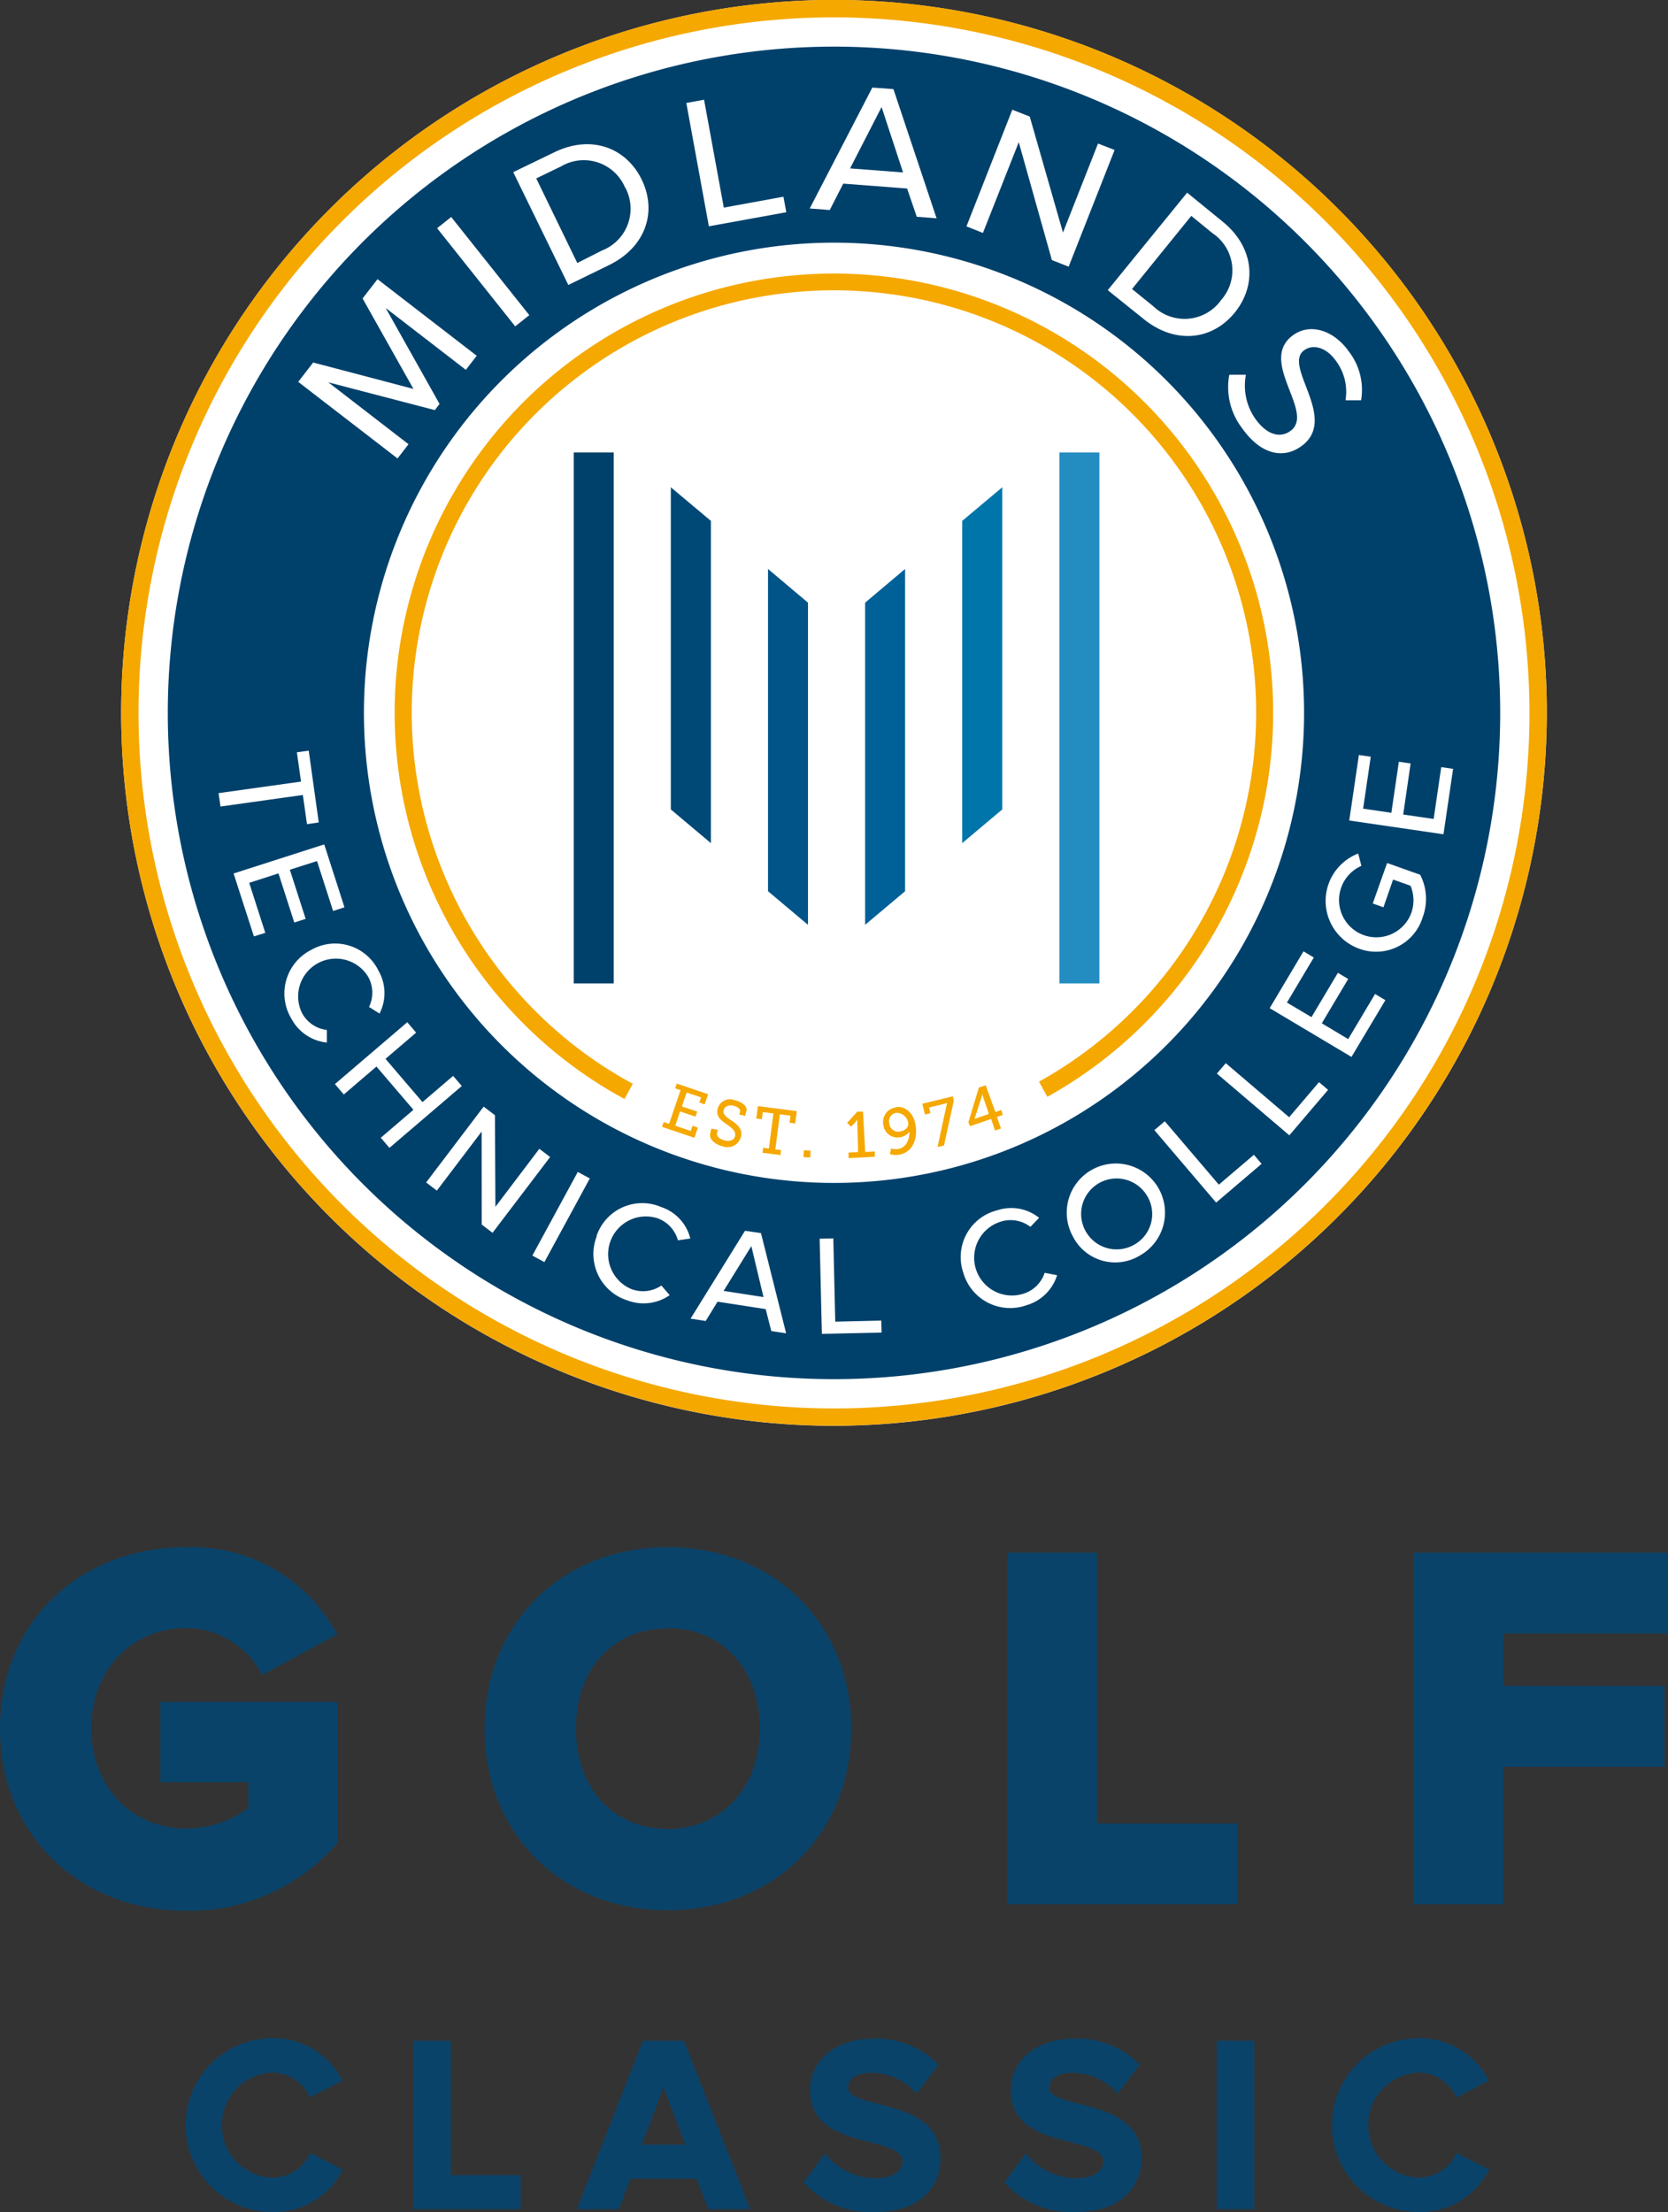 <svg xmlns="http://www.w3.org/2000/svg" xmlns:xlink="http://www.w3.org/1999/xlink" viewBox="0 0 173.16 229.62"><rect x="0" y="0" width="173.16" height="229.62" fill="#333333" stroke="none"/><defs><style>.a{fill:none;}.b{clip-path:url(#a);}.c{fill:#fff;}.d{fill:#f5a800;}.e{fill:#00416b;}.f{fill:#238dc1;}.g{fill:#0075a9;}.h{fill:#006098;}.i{fill:#005487;}.j{fill:#004876;}.k{fill:#0a436a;}</style><clipPath id="a" transform="translate(0 0)"><rect class="a" x="12.58" width="147.99" height="147.99"/></clipPath></defs><g class="b"><path class="c" d="M86.58,148a74,74,0,1,1,74-74,74.08,74.08,0,0,1-74,74" transform="translate(0 0)"/><path class="d" d="M64.83,114.08l.86-1.58a43.83,43.83,0,1,1,42.17-.22l.87,1.57a45.6,45.6,0,1,0-43.9.23" transform="translate(0 0)"/><path class="e" d="M86.58,122.79A48.8,48.8,0,1,1,135.38,74a48.79,48.79,0,0,1-48.8,48.79m0-117.95A69.16,69.16,0,1,0,155.74,74,69.16,69.16,0,0,0,86.58,4.84" transform="translate(0 0)"/><path class="d" d="M86.58,1.8A72.2,72.2,0,1,0,158.78,74,72.28,72.28,0,0,0,86.58,1.8m0,146.19a74,74,0,1,1,74-74,74.08,74.08,0,0,1-74,74" transform="translate(0 0)"/></g><polygon class="c" points="48.36 38.39 40.04 31.97 45.63 41.93 45.14 42.57 34.09 39.69 42.41 46.11 41.27 47.59 30.96 39.64 32.51 37.63 42.92 40.37 37.64 30.98 39.19 28.98 49.49 36.93 48.36 38.39"/><rect class="c" x="49.23" y="21.69" width="1.87" height="13.02" transform="translate(-6.65 37.37) rotate(-38.51)"/><g class="b"><path class="c" d="M64.9,19.49a4.65,4.65,0,0,0-6.65-2.22l-2.58,1.25,4.26,8.78L62.5,26a4.65,4.65,0,0,0,2.4-6.55M59,29.58,53.28,17.87l4.26-2.06c3.83-1.87,7.47-.48,9.08,2.84s.43,7-3.4,8.87Z" transform="translate(0 0)"/></g><polygon class="c" points="73.59 23.49 71.25 10.69 73.09 10.35 75.14 21.55 81.33 20.42 81.63 22.03 73.59 23.49"/><path class="c" d="M91.52,11.11l-3.27,6.37,5.5.42Zm1.23-1.86,4.48,13.41-2.06-.16-1-2.93-6.63-.51L86.14,21.8l-2.08-.16,6.5-12.55Z" transform="translate(0 0)"/><polygon class="c" points="109.2 27 105.76 14.76 102.04 24.18 100.33 23.5 105.09 11.39 106.9 12.1 110.35 24.14 113.99 14.9 115.71 15.57 110.94 27.68 109.2 27"/><g class="b"><path class="c" d="M126.7,31.22a4.64,4.64,0,0,0-.81-7l-2.22-1.81L117.52,30l2.22,1.8a4.67,4.67,0,0,0,7-.61M115,30.12,123.24,20l3.68,3c3.31,2.68,3.59,6.57,1.27,9.44s-6.16,3.35-9.47.67Z" transform="translate(0 0)"/><path class="c" d="M127.63,38.9h1.71a6,6,0,0,0,.95,4.53c1.31,1.86,2.7,2,3.65,1.32,2.71-1.9-3.49-7.32.36-10,1.77-1.23,4.19-.45,5.73,1.74a6.51,6.51,0,0,1,1.27,5.06l-1.62,0a5.36,5.36,0,0,0-1-4.1c-.93-1.33-2.3-1.79-3.28-1.1-2.31,1.62,3.68,7.16-.35,10-1.8,1.27-4.13.91-6.13-1.94a7,7,0,0,1-1.32-5.43" transform="translate(0 0)"/></g><polygon class="c" points="22.69 82.33 31.25 81.13 30.82 78.09 32.05 77.92 33.09 85.37 31.87 85.55 31.44 82.52 22.89 83.72 22.69 82.33"/><polygon class="c" points="24.25 90.67 33.66 87.65 35.76 94.18 34.58 94.56 32.91 89.38 30.09 90.28 31.73 95.38 30.55 95.76 28.91 90.66 25.87 91.64 27.54 96.83 26.36 97.2 24.25 90.67"/><g class="b"><path class="c" d="M32.26,98.63a5,5,0,0,1,7.05,2.17,4.64,4.64,0,0,1,.09,4.41l-1.09-.69a3.4,3.4,0,0,0-.09-3.13,3.92,3.92,0,0,0-6.87,3.76,3.35,3.35,0,0,0,2.58,1.76v1.31a4.71,4.71,0,0,1-3.68-2.48,5.07,5.07,0,0,1,2-7.11" transform="translate(0 0)"/></g><polygon class="c" points="39.53 118.1 42.92 115.2 39.08 110.71 35.69 113.61 34.77 112.53 42.28 106.11 43.2 107.19 40.02 109.91 43.86 114.4 47.04 111.68 47.94 112.73 40.43 119.15 39.53 118.1"/><polygon class="c" points="50.01 127.11 50 117.46 45.35 123.59 44.24 122.74 50.21 114.87 51.38 115.76 51.43 125.27 55.99 119.25 57.11 120.1 51.13 127.97 50.01 127.11"/><rect class="c" x="53.31" y="125.6" width="9.88" height="1.42" transform="translate(-80.55 117.25) rotate(-61.5)"/><g class="b"><path class="c" d="M61.93,128.3a5,5,0,0,1,6.73-3,4.6,4.6,0,0,1,3,3.26l-1.28.19a3.38,3.38,0,0,0-2.12-2.29,3.92,3.92,0,0,0-2.71,7.35,3.38,3.38,0,0,0,3.11-.37l.86,1a4.73,4.73,0,0,1-4.4.54,5.05,5.05,0,0,1-3.16-6.68" transform="translate(0 0)"/></g><path class="c" d="M78,129.35,75.12,134l4.14.64ZM79,128l2.61,10.4-1.54-.23-.58-2.28-5-.77-1.23,2-1.57-.24,5.65-9.12Z" transform="translate(0 0)"/><polygon class="c" points="85.32 138.46 85.09 128.58 86.51 128.55 86.71 137.19 91.49 137.08 91.52 138.32 85.32 138.46"/><g class="b"><path class="c" d="M100,132.1a5,5,0,0,1,3.53-6.47,4.62,4.62,0,0,1,4.34.78l-.9.94a3.37,3.37,0,0,0-3.08-.54,3.92,3.92,0,0,0,2.32,7.49,3.37,3.37,0,0,0,2.24-2.18l1.29.25a4.69,4.69,0,0,1-3.16,3.11A5.06,5.06,0,0,1,100,132.1" transform="translate(0 0)"/><path class="c" d="M119,124a3.68,3.68,0,1,0-1.27,5.21A3.64,3.64,0,0,0,119,124m-7.64,4.31a5.1,5.1,0,1,1,7,2,4.93,4.93,0,0,1-7-2" transform="translate(0 0)"/></g><polygon class="c" points="126.25 124.83 119.84 117.31 120.92 116.39 126.53 122.97 130.17 119.87 130.97 120.81 126.25 124.83"/><polygon class="c" points="133.85 117.85 126.33 111.44 127.25 110.36 133.83 115.97 136.93 112.33 137.87 113.13 133.85 117.85"/><polygon class="c" points="140.3 109.71 131.81 104.65 135.32 98.75 136.39 99.39 133.6 104.07 136.15 105.58 138.89 100.98 139.96 101.62 137.22 106.22 139.96 107.86 142.75 103.18 143.82 103.82 140.3 109.71"/><g class="b"><path class="c" d="M141,98.44a5.27,5.27,0,0,1,0-9.84l.33,1.28a3.87,3.87,0,1,0,5.18,4.89,3.93,3.93,0,0,0-.08-2.83l-1.81-.64-1,2.88-1.11-.4,1.49-4.2,3.43,1.22a5.44,5.44,0,0,1,.27,4.39A5.06,5.06,0,0,1,141,98.44" transform="translate(0 0)"/></g><polygon class="c" points="149.85 86.6 140.07 85.17 141.07 78.37 142.3 78.55 141.51 83.94 144.44 84.37 145.22 79.07 146.44 79.25 145.67 84.55 148.83 85.01 149.62 79.63 150.85 79.81 149.85 86.6"/><polygon class="d" points="68.9 116.47 69.46 116.66 70.65 113.16 70.09 112.97 70.26 112.48 73.51 113.58 73.15 114.63 72.6 114.44 72.78 113.91 71.28 113.41 70.79 114.85 72.38 115.39 72.2 115.91 70.6 115.37 70.1 116.85 71.71 117.4 71.9 116.86 72.45 117.05 72.09 118.11 68.73 116.97 68.9 116.47"/><g class="b"><path class="d" d="M74.52,117.28l-.08.34c-.08.34.31.65.8.76s1,0,1.08-.49-.38-.84-.9-1.2-1.12-.77-.92-1.59a1.32,1.32,0,0,1,1.77-.9c.69.16,1.34.59,1.22,1.09l-.13.54-.61-.14.08-.32c.06-.27-.32-.51-.7-.6s-.86,0-1,.45.31.76.79,1.08,1.23.83,1,1.69a1.43,1.43,0,0,1-1.89,1c-.72-.17-1.45-.68-1.3-1.34l.11-.49Z" transform="translate(0 0)"/></g><polygon class="d" points="79.23 119.14 79.82 119.22 80.29 115.58 79.19 115.44 79.09 116.17 78.51 116.1 78.68 114.82 82.72 115.34 82.55 116.62 81.97 116.54 82.06 115.81 80.96 115.67 80.49 119.31 81.08 119.38 81.02 119.9 79.16 119.66 79.23 119.14"/><rect class="d" x="83.42" y="119.42" width="0.71" height="0.7" transform="translate(-40.28 197.06) rotate(-86.95)"/><g class="b"><path class="d" d="M88.08,119.64l1-.06L89,116.49v-.28h0a1.51,1.51,0,0,1-.21.28l-.42.46-.43-.39L89,115.39l.59,0,.23,4.19,1-.06,0,.55-2.72.15Z" transform="translate(0 0)"/><path class="d" d="M93.45,117.45c.52-.08.9-.47.84-.85a1.24,1.24,0,0,0-1.24-1.09.89.89,0,0,0-.73,1.11.93.93,0,0,0,1.13.83M93,114.92c1-.14,1.87.63,2.06,1.94s-.26,2.76-1.74,3a2.15,2.15,0,0,1-.94-.06l.13-.59a1.55,1.55,0,0,0,.71.06c.87-.12,1.2-1,1.19-1.8h0a1.45,1.45,0,0,1-1,.58,1.47,1.47,0,0,1-1.71-1.3,1.52,1.52,0,0,1,1.32-1.8" transform="translate(0 0)"/><path class="d" d="M98.26,114.74a.91.91,0,0,1,.08-.26v0a1.84,1.84,0,0,1-.26.09l-1.63.39.14.59-.57.14-.27-1.12,3.17-.77.1.44L98,118.9l-.67.16Z" transform="translate(0 0)"/><path class="d" d="M101.17,116.14h0l1.49-.51-.6-1.76a1.87,1.87,0,0,1-.09-.35h0a2.61,2.61,0,0,1-.07.36Zm-.64.36,1.09-3.61.71-.24,1,2.78.61-.21.17.51-.61.21.41,1.2-.61.21-.41-1.2-2.18.75Z" transform="translate(0 0)"/></g><rect class="f" x="109.98" y="46.97" width="4.15" height="55.11"/><rect class="e" x="59.56" y="46.97" width="4.15" height="55.11"/><polygon class="g" points="104.05 50.58 104.05 84.02 99.89 87.52 99.89 54.07 104.05 50.58"/><polygon class="h" points="93.96 59.06 93.96 92.51 89.81 96 89.81 62.56 93.96 59.06"/><polygon class="i" points="83.88 62.56 83.88 96 79.73 92.51 79.73 59.06 83.88 62.56"/><polygon class="j" points="73.8 54.07 73.8 87.52 69.64 84.02 69.64 50.58 73.8 54.07"/><path class="k" d="M1,179.44c0-10.94,8.29-17.89,18.41-17.89a16.16,16.16,0,0,1,14.31,7.73l-6.12,3.32a9.78,9.78,0,0,0-8.19-4.51c-6.28,0-10.84,4.82-10.84,11.35s4.56,11.36,10.84,11.36a11.69,11.69,0,0,0,7.36-2.64V184H17.6v-6.43H34.1v13.27a19.19,19.19,0,0,1-14.73,6.54C9.25,197.39,1,190.34,1,179.44Z" transform="translate(0 0)"/><path class="k" d="M19.37,198.34C8.15,198.34,0,190.4,0,179.44S8.15,160.6,19.37,160.6a17.06,17.06,0,0,1,15.12,8.17l.55.86-7.8,4.23-.48-.75A8.88,8.88,0,0,0,19.37,169c-5.73,0-9.89,4.38-9.89,10.4s4.16,10.41,9.89,10.41a11.13,11.13,0,0,0,6.41-2.13V185H16.65v-8.34h18.4v14.6l-.24.27A20.18,20.18,0,0,1,19.37,198.34Zm0-35.83c-10.12,0-17.46,7.12-17.46,16.93s7.34,17,17.46,17a18.27,18.27,0,0,0,13.77-6V178.53H18.56v4.52h9.13v5.52l-.31.29a12.73,12.73,0,0,1-8,2.9c-6.84,0-11.8-5.18-11.8-12.32s5-12.31,11.8-12.31a10.78,10.78,0,0,1,8.48,4.22l4.45-2.41A15.17,15.17,0,0,0,19.37,162.51Z" transform="translate(0 0)"/><path class="k" d="M51.26,179.44c0-10.42,7.63-17.89,18.05-17.89s18.1,7.47,18.1,17.89-7.62,17.9-18.1,17.9S51.26,189.87,51.26,179.44Zm28.58,0c0-6.48-4.15-11.35-10.53-11.35S58.83,173,58.83,179.44s4.1,11.36,10.48,11.36S79.84,185.87,79.84,179.44Z" transform="translate(0 0)"/><path class="k" d="M69.31,198.29c-11,0-19-7.93-19-18.85s8-18.84,19-18.84,19.06,7.92,19.06,18.84S80.35,198.29,69.31,198.29Zm0-35.78c-9.9,0-17.09,7.12-17.09,16.93s7.19,16.94,17.09,16.94,17.15-7.12,17.15-16.94S79.25,162.51,69.31,162.51Zm0,29.25c-6.73,0-11.43-5.07-11.43-12.32s4.7-12.31,11.43-12.31,11.48,5.06,11.48,12.31S76,191.76,69.31,191.76Zm0-22.72c-5.69,0-9.52,4.18-9.52,10.4s3.91,10.41,9.52,10.41,9.57-4.28,9.57-10.41S75,169,69.31,169Z" transform="translate(0 0)"/><path class="k" d="M105.56,196.71V162.12h7.37v28.11h14.62v6.48Z" transform="translate(0 0)"/><path class="k" d="M128.51,197.67h-23.9v-36.5h9.27v28.11h14.63Zm-22-1.91H126.6v-4.57H112V163.08h-5.45Z" transform="translate(0 0)"/><path class="k" d="M147.73,196.71V162.12h24.48v6.48H155.09v7.32h16.75v6.48H155.09v14.31Z" transform="translate(0 0)"/><path class="k" d="M156.05,197.67h-9.28v-36.5h26.39v8.39H156.05V175H172.8v8.4H156.05Zm-7.37-1.91h5.46V181.44h16.75v-4.57H154.14v-9.22h17.11v-4.57H148.68Z" transform="translate(0 0)"/><path class="k" d="M19.64,220.59a8.31,8.31,0,0,1,8.65-8.52,7.46,7.46,0,0,1,6.62,3.71L32.44,217a4.92,4.92,0,0,0-4.15-2.4,6,6,0,0,0,0,11.91,4.87,4.87,0,0,0,4.15-2.4l2.47,1.26a7.48,7.48,0,0,1-6.62,3.71A8.32,8.32,0,0,1,19.64,220.59Z" transform="translate(0 0)"/><path class="k" d="M28.29,229.62a9,9,0,1,1,0-18.05,8,8,0,0,1,7,3.94l.29.46-3.38,1.73-.24-.41a4.37,4.37,0,0,0-3.71-2.15,5.46,5.46,0,0,0,0,10.91A4.32,4.32,0,0,0,32,223.9l.24-.41,3.38,1.73-.29.46A8,8,0,0,1,28.29,229.62Zm0-17.05a8,8,0,1,0,0,16.05,6.91,6.91,0,0,0,5.88-3l-1.56-.8a5.36,5.36,0,0,1-4.32,2.25,6.46,6.46,0,0,1,0-12.91,5.4,5.4,0,0,1,4.32,2.25l1.57-.8A6.84,6.84,0,0,0,28.29,212.57Z" transform="translate(0 0)"/><path class="k" d="M43.4,228.82V212.34h2.89v13.94h7.26v2.54Z" transform="translate(0 0)"/><path class="k" d="M54.05,229.32H42.9V211.84h3.89v13.94h7.26Zm-10.15-1h9.15v-1.54H45.79V212.84H43.9Z" transform="translate(0 0)"/><path class="k" d="M73.88,228.82l-1.21-3.16H65.11l-1.21,3.16H60.61l6.47-16.48h3.61l6.47,16.48Zm-5-13.56-3,7.85h5.93Z" transform="translate(0 0)"/><path class="k" d="M77.89,229.32H73.53l-1.21-3.16H65.45l-1.21,3.16H59.88l6.86-17.48H71Zm-3.67-1h2.21l-6.08-15.48H67.42l-6.08,15.48h2.21l1.21-3.16H73Zm-1.65-4.71H65.2l3.69-9.77Zm-5.93-1h4.49l-2.24-5.94Z" transform="translate(0 0)"/><path class="k" d="M84.07,226.5l1.61-2.23a7.09,7.09,0,0,0,5.21,2.28c2.37,0,3.31-1.16,3.31-2.25,0-3.46-9.61-1.31-9.61-7.39,0-2.71,2.4-4.81,6-4.81a8.58,8.58,0,0,1,6.18,2.29l-1.66,2.15a6.69,6.69,0,0,0-4.76-1.88c-1.71,0-2.8.82-2.8,2.05,0,3.07,9.59,1.17,9.59,7.32,0,2.74-1.93,5.09-6.37,5.09A8.85,8.85,0,0,1,84.07,226.5Z" transform="translate(0 0)"/><path class="k" d="M90.77,229.62a9.35,9.35,0,0,1-7.06-2.78l-.29-.3,2.21-3,.41.44a6.62,6.62,0,0,0,4.85,2.12c2.07,0,2.81-.94,2.81-1.75,0-1-1.29-1.43-3.42-2-2.76-.7-6.19-1.56-6.19-5.42,0-3.08,2.74-5.31,6.5-5.31A9.06,9.06,0,0,1,97.12,214l.32.31-2.28,3-.4-.4a6.15,6.15,0,0,0-4.41-1.74c-1.11,0-2.3.41-2.3,1.55,0,.82,1.21,1.19,3.19,1.69,2.7.69,6.4,1.63,6.4,5.63C97.64,226.73,95.83,229.62,90.77,229.62Zm-6-3.17a8.57,8.57,0,0,0,6,2.17c3.67,0,5.87-1.72,5.87-4.59,0-3.22-3-4-5.64-4.66-2-.51-4-1-4-2.66s1.33-2.55,3.3-2.55a7.2,7.2,0,0,1,4.7,1.65l1-1.36a8.17,8.17,0,0,0-5.5-1.85c-3.24,0-5.5,1.77-5.5,4.31,0,3.08,2.76,3.78,5.43,4.45,2.15.55,4.18,1.06,4.18,2.94,0,1.37-1.18,2.75-3.81,2.75a7.57,7.57,0,0,1-5.15-2Z" transform="translate(0 0)"/><path class="k" d="M104.92,226.5l1.6-2.23a7.13,7.13,0,0,0,5.21,2.28c2.38,0,3.31-1.16,3.31-2.25,0-3.46-9.61-1.31-9.61-7.39,0-2.71,2.4-4.81,6-4.81a8.56,8.56,0,0,1,6.17,2.29L116,216.54a6.73,6.73,0,0,0-4.77-1.88c-1.7,0-2.79.82-2.79,2.05,0,3.07,9.58,1.17,9.58,7.32,0,2.74-1.92,5.09-6.37,5.09A8.81,8.81,0,0,1,104.92,226.5Z" transform="translate(0 0)"/><path class="k" d="M111.61,229.62a9.35,9.35,0,0,1-7.06-2.78l-.28-.3,2.2-3,.42.44a6.6,6.6,0,0,0,4.84,2.12c2.08,0,2.81-.94,2.81-1.75,0-1-1.29-1.43-3.42-2-2.76-.7-6.19-1.56-6.19-5.42,0-3.08,2.74-5.31,6.51-5.31A9.05,9.05,0,0,1,118,214l.32.31-2.27,3-.41-.4a6.14,6.14,0,0,0-4.41-1.74c-1.11,0-2.29.41-2.29,1.55,0,.82,1.2,1.19,3.19,1.69,2.7.69,6.39,1.63,6.39,5.63C118.48,226.73,116.68,229.62,111.61,229.62Zm-6-3.17a8.53,8.53,0,0,0,6,2.17c3.68,0,5.87-1.72,5.87-4.59,0-3.22-3-4-5.64-4.66-2-.51-3.94-1-3.94-2.66s1.32-2.55,3.29-2.55a7.2,7.2,0,0,1,4.7,1.65l1-1.36a8.2,8.2,0,0,0-5.5-1.85c-3.24,0-5.51,1.77-5.51,4.31,0,3.08,2.77,3.78,5.43,4.45,2.15.55,4.18,1.06,4.18,2.94,0,1.37-1.17,2.75-3.81,2.75a7.54,7.54,0,0,1-5.14-2Z" transform="translate(0 0)"/><path class="k" d="M126.82,228.82V212.34h2.89v16.48Z" transform="translate(0 0)"/><path class="k" d="M130.21,229.32h-3.89V211.84h3.89Zm-2.89-1h1.89V212.84h-1.89Z" transform="translate(0 0)"/><path class="k" d="M138.65,220.59a8.31,8.31,0,0,1,8.65-8.52,7.46,7.46,0,0,1,6.62,3.71L151.45,217a4.89,4.89,0,0,0-4.15-2.4,6,6,0,0,0,0,11.91,4.85,4.85,0,0,0,4.15-2.4l2.47,1.26a7.48,7.48,0,0,1-6.62,3.71A8.32,8.32,0,0,1,138.65,220.59Z" transform="translate(0 0)"/><path class="k" d="M147.3,229.62a9,9,0,1,1,0-18.05,8,8,0,0,1,7,3.94l.29.46-3.38,1.73-.23-.41a4.37,4.37,0,0,0-3.72-2.15,5.46,5.46,0,0,0,0,10.91A4.32,4.32,0,0,0,151,223.9l.24-.41,3.39,1.73-.3.46A8,8,0,0,1,147.3,229.62Zm0-17.05a8,8,0,1,0,0,16.05,6.94,6.94,0,0,0,5.89-3l-1.57-.8a5.36,5.36,0,0,1-4.32,2.25,6.46,6.46,0,0,1,0-12.91,5.39,5.39,0,0,1,4.32,2.25l1.57-.8A6.84,6.84,0,0,0,147.3,212.57Z" transform="translate(0 0)"/></svg>